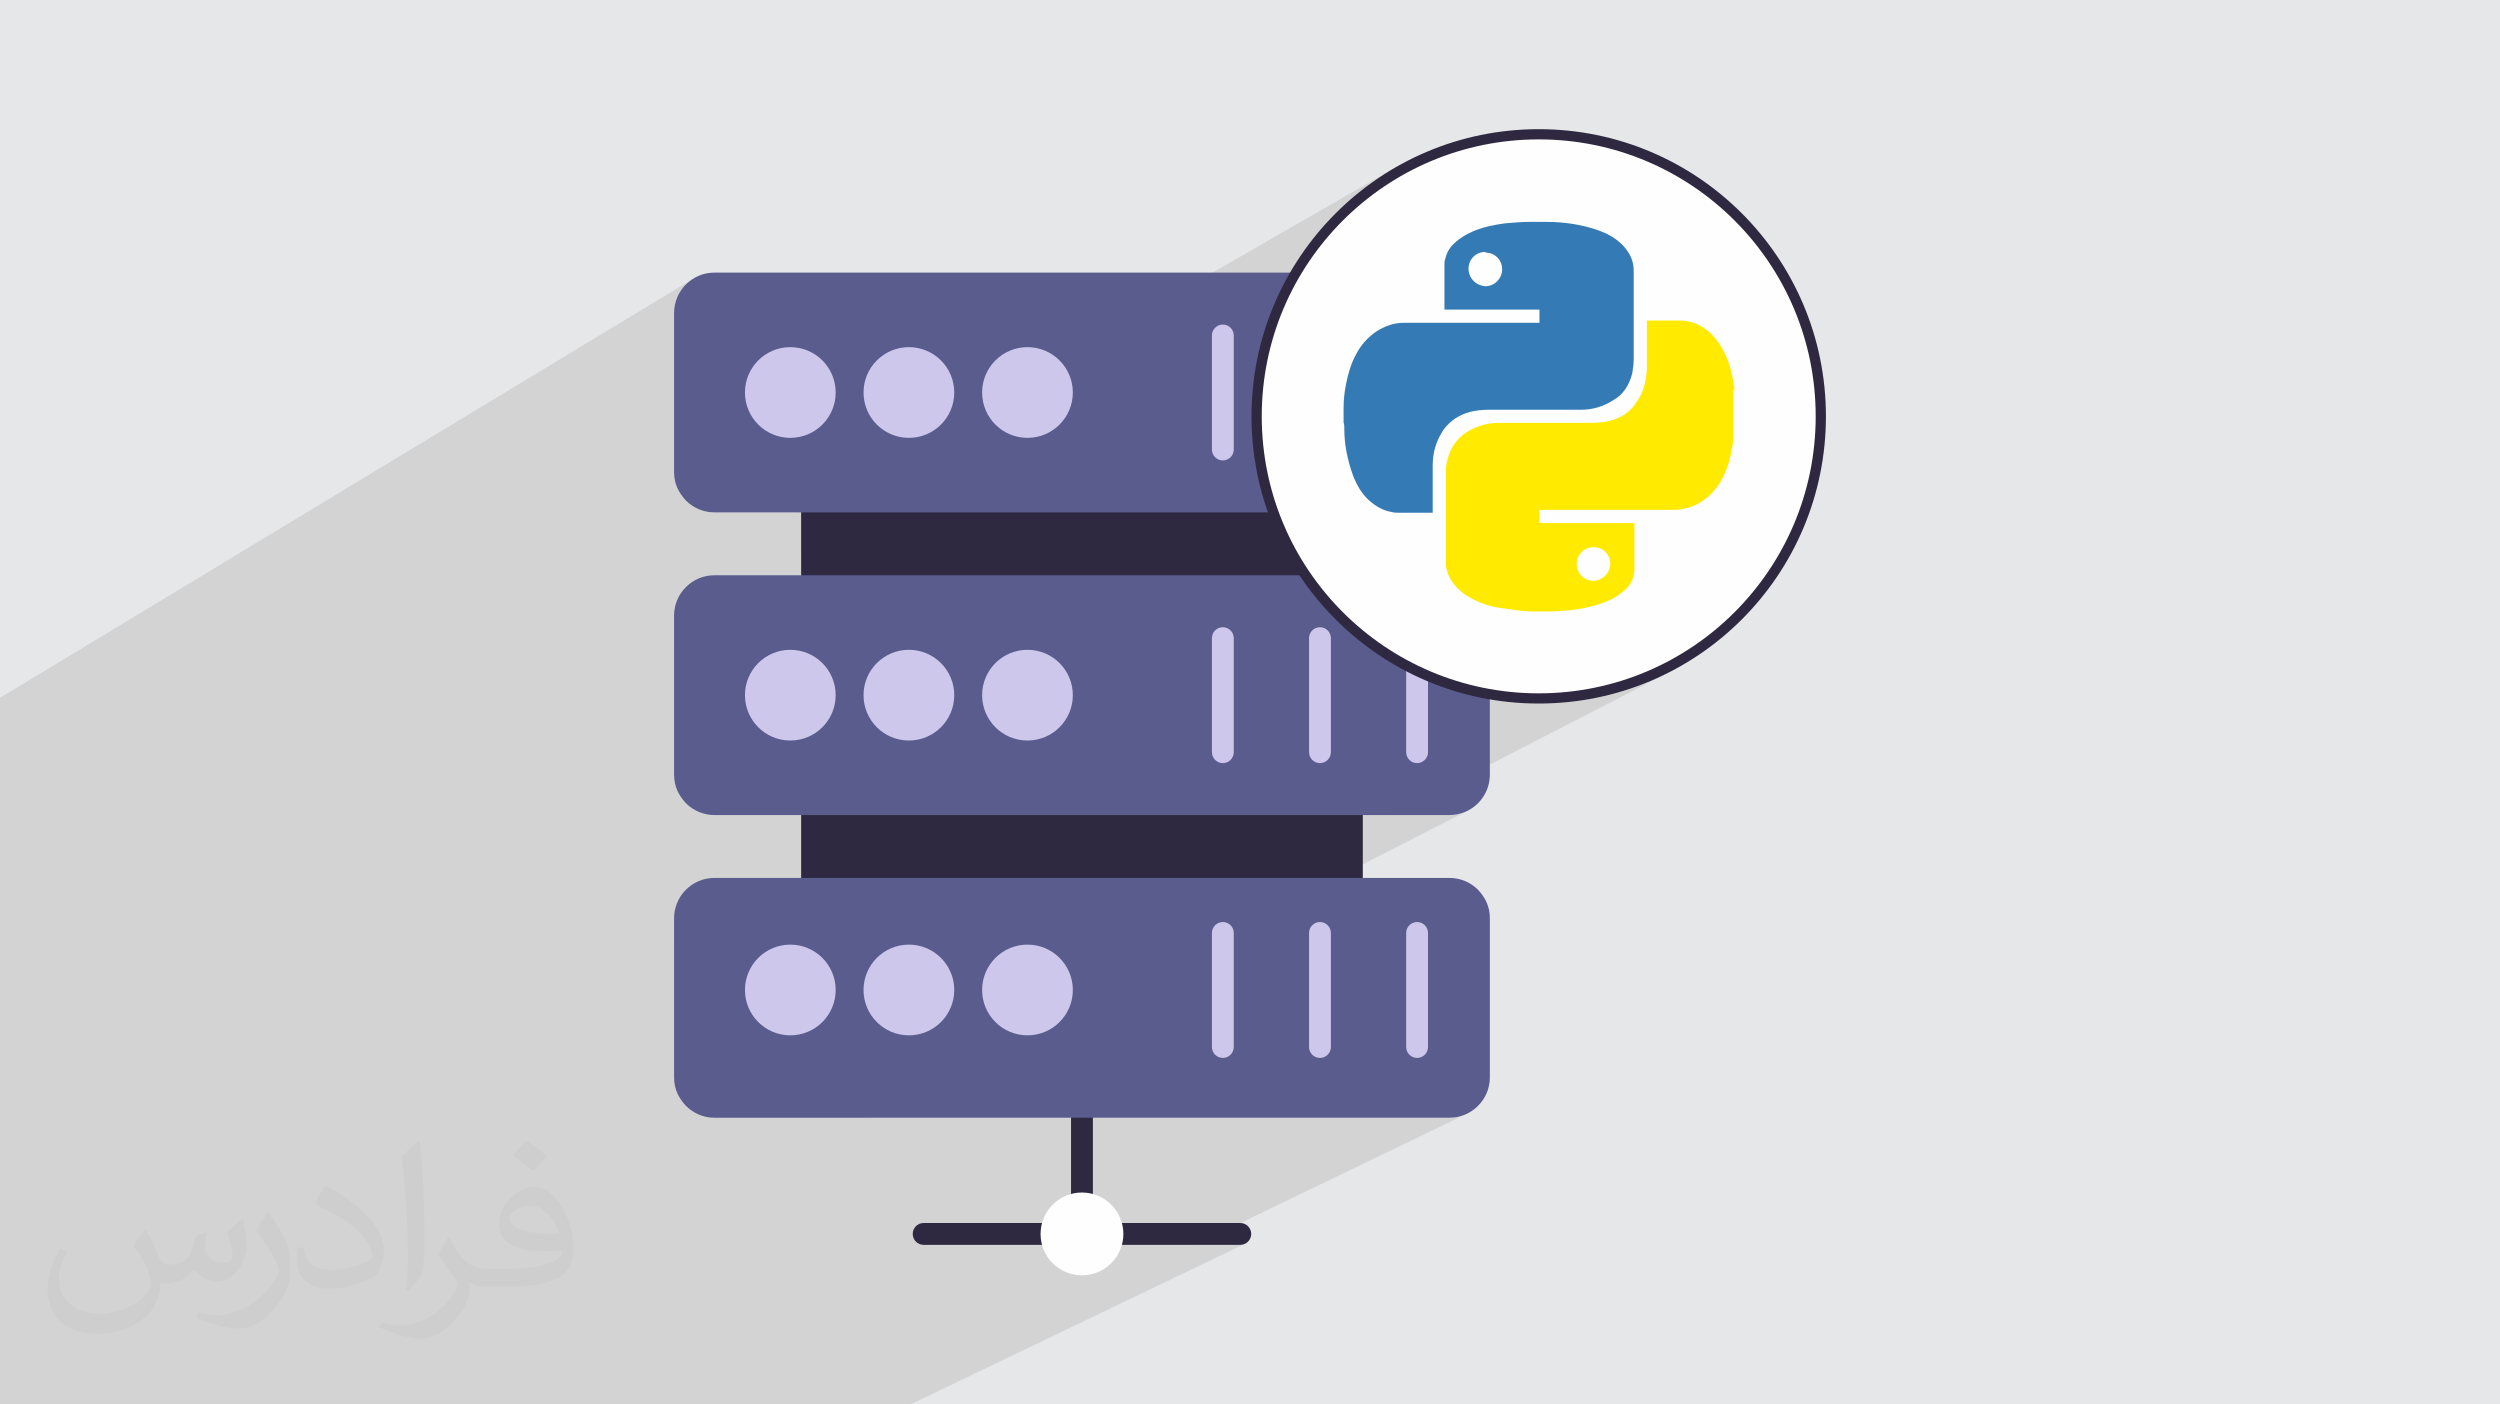 <?xml version="1.0" encoding="UTF-8"?>
<!DOCTYPE svg PUBLIC "-//W3C//DTD SVG 1.1//EN" "http://www.w3.org/Graphics/SVG/1.1/DTD/svg11.dtd">
<!-- Creator: CorelDRAW -->
<svg xmlns="http://www.w3.org/2000/svg" xml:space="preserve" width="94.192mm" height="52.917mm" version="1.1" style="shape-rendering:geometricPrecision; text-rendering:geometricPrecision; image-rendering:optimizeQuality; fill-rule:evenodd; clip-rule:evenodd"
viewBox="0 0 9404.92 5283.66"
 xmlns:xlink="http://www.w3.org/1999/xlink"
 xmlns:xodm="http://www.corel.com/coreldraw/odm/2003">
 <defs>
  <style type="text/css">
   <![CDATA[
    .fil3 {fill:#2E2940}
    .fil7 {fill:#CCC7EB}
    .fil0 {fill:#E6E7E8}
    .fil9 {fill:#FEFEFE}
    .fil4 {fill:#FEFEFE;fill-rule:nonzero}
    .fil5 {fill:#2E2940;fill-rule:nonzero}
    .fil10 {fill:#347AB4;fill-rule:nonzero}
    .fil6 {fill:#595C8C;fill-rule:nonzero}
    .fil8 {fill:#CCC7EB;fill-rule:nonzero}
    .fil11 {fill:#FFEA00;fill-rule:nonzero}
    .fil2 {fill:#373435;fill-opacity:0.031}
    .fil1 {fill:#2B2A29;fill-opacity:0.102}
   ]]>
  </style>
 </defs>
 <g id="Layer_x0020_1">
  <polygon class="fil0" points="-0,0 9404.92,0 9404.92,5283.66 -0,5283.66 "/>
  <polygon class="fil1" points="3219.26,5283.66 3102.67,5283.66 3068.15,5283.66 2984.65,5283.66 2869.73,5283.66 2869.67,5283.66 2869.63,5283.66 2868.42,5283.66 2693.65,5283.66 2647.17,5283.66 2647.15,5283.66 2531.93,5283.66 2435.65,5283.66 2435.57,5283.66 2435.55,5283.66 2435.17,5283.66 2423.7,5283.66 2417.57,5283.66 2262.49,5283.66 2142.7,5283.66 2093.47,5283.66 1952.24,5283.66 1874.68,5283.66 1148.98,5283.66 1116.73,5283.66 921.91,5283.66 825.66,5283.66 693,5283.66 607.69,5283.66 506.15,5283.66 426.03,5283.66 426.01,5283.66 192.09,5283.66 -0,5283.66 -0,4924.84 -0,4826.33 -0,4742.49 -0,4707.27 -0,4542.33 -0,4446.23 -0,4446.22 -0,4323.63 -0,3877.46 -0,3795.87 -0,3765.46 -0,3686.54 -0,3683.89 -0,3659.9 -0,3648.79 -0,3485.8 -0,3386.63 -0,3386.62 -0,3262.76 -0,2704.63 -0,2625.29 2615.31,1043.87 2602.82,1051.48 2591.15,1060.22 2580.37,1070.02 2570.58,1080.8 2561.83,1092.48 2554.22,1104.98 2547.82,1118.22 2542.71,1132.12 2538.97,1146.61 2536.66,1161.62 2535.87,1177.06 2535.87,1776.09 2536.66,1792.36 2538.97,1807.52 2542.72,1821.73 2547.84,1835.12 2554.24,1847.82 2561.85,1859.96 2570.59,1871.69 2580.36,1883.11 2580.38,1883.1 2591.17,1892.89 2602.84,1901.64 2615.33,1909.26 2628.57,1915.67 2642.47,1920.78 2656.96,1924.54 2671.96,1926.84 2687.39,1927.63 2992.8,1927.63 5250.81,629.06 5228.36,642.33 5206.27,656.13 5184.53,670.44 5163.16,685.24 5142.17,700.56 5121.57,716.36 5101.36,732.63 5081.55,749.38 5062.16,766.59 5043.17,784.25 5024.63,802.37 5012.28,814.92 5000.14,827.66 4988.21,840.6 4976.49,853.74 4964.97,867.07 4953.67,880.58 4942.6,894.29 4931.73,908.17 4921.1,922.23 4910.69,936.47 4900.5,950.89 4890.55,965.48 4880.83,980.24 4871.35,995.16 4862.1,1010.26 4853.09,1025.51 3013.83,2075.45 3013.83,2164.13 2535.87,2435.84 2535.87,2914.72 2536.66,2930.97 2538.97,2946.14 2542.72,2960.35 2547.84,2973.74 2554.24,2986.44 2561.85,2998.58 2570.59,3010.3 2580.35,3021.73 2580.36,3021.74 2580.38,3021.72 2591.17,3031.51 2602.84,3040.26 2615.33,3047.87 2628.57,3054.28 2642.47,3059.39 2656.96,3063.13 2671.96,3065.44 2687.39,3066.23 3013.83,3066.23 3013.83,3302.75 2535.87,3559.99 2535.87,4053.33 2536.66,4069.59 2538.97,4084.76 2542.72,4098.96 2547.84,4112.35 2554.24,4125.05 2561.85,4137.19 2570.59,4148.9 2580.36,4160.32 2580.38,4160.32 2591.17,4170.12 2602.84,4178.86 2615.25,4186.43 5604.75,2631.19 5615.98,2633.05 5627.24,2634.8 5638.53,2636.43 5649.88,2637.95 5661.25,2639.34 5672.65,2640.62 5684.09,2641.78 5695.58,2642.83 5707.09,2643.75 5718.64,2644.55 5730.21,2645.23 5741.84,2645.78 5753.48,2646.22 5765.15,2646.53 5776.86,2646.72 5788.6,2646.78 5816.48,2646.43 5844.19,2645.38 5871.72,2643.63 5899.06,2641.2 5926.2,2638.11 5953.14,2634.33 5979.85,2629.91 6006.34,2624.84 6032.6,2619.11 6058.62,2612.76 6084.38,2605.79 6109.88,2598.21 6135.12,2590.01 6160.08,2581.22 6184.77,2571.84 6209.15,2561.87 6233.23,2551.34 6257.01,2540.23 6280.47,2528.58 5234.76,3066.23 5453.22,3066.23 5468.66,3065.44 5483.67,3063.13 5498.16,3059.39 5512.07,3054.28 5525.31,3047.88 3260.65,4204.84 4029.23,4204.84 4029.23,4245.89 4111.38,4204.84 5453.22,4204.84 5468.66,4204.06 5483.67,4201.75 5498.16,4198 5512.07,4192.89 4496.16,4683.07 4665.95,4683.07 4674.22,4682.23 4681.93,4679.84 3424.77,5283.66 3415.8,5283.66 3251.43,5283.66 "/>
  <path class="fil2" d="M548.54 4627.69c17.95,27.21 29.6,53.36 40.96,82.43 8.45,16.91 12.93,48.09 52.57,48.09 11.61,0 28.28,-3.42 43.06,-11.61 16.63,-8.73 29.32,-21.94 35.94,-42l15.85 -53.36 38.57 -19.02 2.64 2.64c-5.27,20.09 -6.59,39.36 -6.59,54.43 0,44.63 38.57,61.56 69.22,61.56 17.95,0 34.09,-8.73 34.09,-25.11 0,-21.13 -8.98,-57.06 -20.62,-89.29 17.95,-17.95 35.94,-35.94 56.53,-50.47l3.17 1.6c8.98,38.04 14,75.56 14,100.66 0,24.57 -10.83,51.79 -19.81,69.49 -18.49,34.87 -51.25,62.62 -90.87,62.62 -30.1,0 -63.65,-15.07 -86.66,-43.06l-1.32 0c-21.66,26.96 -55.22,51.25 -108.86,51.25l-16.63 0c-2.64,35.41 -10.29,60.49 -21.94,82.95 -31.95,62.34 -126.81,106.47 -216.1,106.47 -124.17,0 -186.51,-71.59 -186.51,-166.96 0,-58.91 19.27,-113.6 48.88,-152.42l24.29 10.04c-18.49,35.41 -30.91,68.68 -30.91,101.45 0,89.29 72.66,131.83 156.4,131.83 77.68,0 173.83,-49.41 191.28,-106.72 -6.59,-62.62 -30.1,-91.93 -66.04,-148.99 10.83,-19.02 24.83,-38.04 42.28,-58.38l3.17 0 0 0 0 0 -0.02 -0.09zm1432.13 -336.04c26.15,16.39 51.79,35.66 76.87,57.85 -14,19.81 -31.45,37.79 -53.11,53.64 -25.11,-20.34 -50.19,-37.79 -75.84,-56.27 17.42,-19.55 34.62,-38.29 52.04,-55.22l0 0 0 0 0 0 0 0 0 0 0.03 0zm13.47 244.11c-42.28,0 -76.87,27.75 -76.87,48.34 0,44.13 84.53,57.85 185.72,57.31 -12.68,-51.79 -57.06,-105.68 -108.86,-105.68l0.01 0.03zm-94.86 236.19c54.96,0 103.04,-1.6 139.74,-10.83 40.96,-10.29 75.56,-30.91 75.56,-45.17 0,-3.7 0,-8.19 -1.32,-11.89 -22.98,2.11 -49.41,2.11 -72.38,2.11 -74.49,0 -131.55,-16.91 -154.02,-58.66 -5.55,-11.61 -9.51,-24.57 -9.51,-39.36 0,-40.43 17.42,-79.79 48.09,-107 25.61,-22.45 53.89,-36.44 82.67,-36.44 52.04,0 93.51,41.75 122.57,107.54 15.85,35.94 26.68,77.4 26.68,129.72 0,34.87 -9.51,64.19 -31.17,85.85 -40.43,39.11 -114.92,53.89 -229.04,53.89l-51.79 0 0 0 -13.47 0c-28.28,0 -48.62,-5.02 -64.72,-17.42l-2.64 0c0.79,6.59 1.32,12.93 1.32,19.02 0,25.61 -8.45,58.38 -25.61,84.53 -50.72,75.3 -105.68,108.04 -153.24,108.04 -48.09,0 -107,-18.49 -160.11,-42.54l9.51 -18.49c17.17,7.13 40.96,11.89 73.7,11.89 85.85,0 198.66,-82.43 212.66,-163 -3.17,-6.59 -8.98,-15.32 -17.17,-24.57 -25.11,-29.85 -40.96,-54.68 -55.75,-80.83 12.68,-25.11 24.29,-45.17 35.13,-63.4l4.49 -0.53c36.72,74.77 69.99,117.55 144.23,117.55l11.61 0 0 0 53.89 0 0 0 0 0 0 0 0 0 0 0 0.09 0.01zm-371.98 79c6.34,-34.34 6.87,-72.91 6.87,-108.86l0 -53.36c0,-99.6 -12.68,-244.36 -22.98,-338.68 17.95,-19.27 43.06,-42 62.87,-57.31l5.81 1.6c13.47,118.62 16.63,256 16.63,383.06 0,33.3 -1.32,65.79 -4.49,89.55 -1.85,30.1 -19.27,52.83 -56.53,87.7l-8.19 -3.7zm-382.8 -157.19c1.85,46.77 24.83,83.49 105.15,83.49 49.93,0 92.19,-12.93 138.96,-35.13 8.45,-3.7 12.93,-8.73 12.93,-12.93 0,-29.32 -22.45,-68.15 -60.23,-103.55 -36.72,-33.3 -85.34,-62.62 -130.76,-82.18 -15.6,-6.59 -20.62,-13.47 -20.62,-20.09 0,-13.47 17.95,-41.75 32.77,-62.09l5.02 -0.53c52.04,27.21 110.17,67.64 153.24,112.53 39.11,41.47 63.4,83.49 63.4,129.19 0,33.81 -10.29,65.51 -26.96,95.11 -57.06,28.79 -117.83,50.72 -178.06,50.72 -73.17,0 -123.1,-34.34 -123.1,-114.92 0,-8.73 0,-22.19 3.17,-39.64l25.11 0 0 0 0 0 0 0 0 0 0 0 -0.02 0zm-132.37 -132.9l45.45 73.45c16.63,27.21 32.23,56.81 32.23,103.55l0 59.7c0,48.34 -30.91,100.13 -80.83,151.38 -39.11,34.62 -73.7,49.41 -105.68,49.41 -47.55,0 -101.98,-14.79 -164.85,-41.75l7.13 -18.49c19.81,5.27 42.79,9.77 71.06,9.77 90.36,-0.53 182.8,-66.57 225.08,-147.15 5.02,-9.26 6.87,-17.95 6.87,-24.04 0,-9.26 -5.02,-19.55 -8.98,-28.79 -22.98,-43.31 -48.62,-82.95 -76.87,-119.68 14.79,-23.25 29.6,-45.7 45.7,-67.9l3.7 0.53 0 0 0 0 0 0 0 0 0 0 -0.02 0.01z"/>
  <g id="_2369869667440">
   <g>
    <path class="fil3" d="M4111.38 4129.78l0 363.51c0,22.67 -18.41,41.06 -41.06,41.06 -22.69,0 -41.09,-18.39 -41.09,-41.06l0 -363.51c0,-22.67 18.4,-41.06 41.09,-41.06 22.65,0 41.06,18.39 41.06,41.06z"/>
    <path class="fil3" d="M3474.71 4600.91l446.92 0c22.68,0 41.04,18.4 41.04,41.08 0,22.67 -18.36,41.08 -41.04,41.08l-446.92 0c-22.69,0 -41.1,-18.41 -41.1,-41.08 0,-22.68 18.41,-41.08 41.1,-41.08zm744.31 0l446.92 0c22.69,0 41.04,18.4 41.04,41.08 0,22.67 -18.35,41.08 -41.04,41.08l-446.92 0c-22.69,0 -41.09,-18.41 -41.09,-41.08 0,-22.68 18.4,-41.08 41.09,-41.08z"/>
    <path class="fil4" d="M4070.32 4486.19c43.02,0 81.91,17.45 110.1,45.63l0.06 0.01 0 -0.01 0.4 0.46c27.96,28.14 45.21,66.94 45.21,109.71 0,42.99 -17.42,81.93 -45.61,110.1l0 0.01 0 0.02 -0.46 0.4c-28.14,27.97 -66.93,45.23 -109.7,45.23 -43,0 -81.96,-17.42 -110.08,-45.63l-0.06 -0.02 0 0.02 -0.41 -0.43c-27.96,-28.17 -45.2,-66.94 -45.2,-109.7 0,-43 17.42,-81.94 45.61,-110.12l0 -0.04 0 -0.01 0.41 -0.4c28.19,-27.96 66.96,-45.23 109.73,-45.23z"/>
    <path class="fil5" d="M3020.94 1913.47l2098.75 0c3.93,0 7.12,3.17 7.12,7.07l0 0.18 0 250.49c0,3.9 -3.19,7.07 -7.12,7.07l-0.17 0 -2098.58 0c-3.94,0 -7.11,-3.17 -7.11,-7.07l0 -0.18 0 -250.49c0,-3.9 3.17,-7.07 7.11,-7.07z"/>
    <path class="fil6" d="M2687.39 1025.51l2765.83 0c41.68,0 79.53,17.08 106.97,44.51l0.05 0c27.5,29.75 44.51,62.81 44.51,107.04l0 599.03c0,83.38 -68.18,151.54 -151.53,151.54l-2765.83 0c-41.66,0 -79.53,-17.06 -107.01,-44.53l-0.02 0.02c-27.4,-30.22 -44.49,-62.09 -44.49,-107.03l0 -599.03c0,-83.35 68.17,-151.55 151.52,-151.55z"/>
    <path class="fil7" d="M5372.13 1262.03l0 429.08c0,22.67 -18.41,41.09 -41.11,41.09 -22.63,0 -41.04,-18.42 -41.04,-41.09l0 -429.08c0,-22.7 18.41,-41.1 41.04,-41.1 22.7,0 41.11,18.4 41.11,41.1z"/>
    <path class="fil8" d="M2973.12 1305.92c47.14,0 89.8,19.1 120.67,49.96 30.86,30.89 49.99,73.55 49.99,120.68 0,47.14 -19.13,89.8 -49.99,120.67 -30.86,30.89 -73.53,49.97 -120.67,49.97 -47.12,0 -89.81,-19.08 -120.68,-49.97 -30.86,-30.86 -49.97,-73.53 -49.97,-120.67 0,-47.13 19.11,-89.78 49.97,-120.68 30.86,-30.86 73.56,-49.96 120.68,-49.96z"/>
    <path class="fil8" d="M3419.25 1305.92c47.12,0 89.78,19.1 120.63,49.96 30.85,30.89 50.01,73.55 50.01,120.68 0,47.14 -19.16,89.8 -50.01,120.67 -30.84,30.89 -73.51,49.97 -120.63,49.97 -47.17,0 -89.83,-19.08 -120.72,-49.97 -30.87,-30.86 -49.95,-73.53 -49.95,-120.67 0,-47.13 19.08,-89.78 49.95,-120.68 30.88,-30.86 73.55,-49.96 120.72,-49.96z"/>
    <path class="fil8" d="M3865.3 1305.92c47.18,0 89.83,19.1 120.69,49.96 30.86,30.89 50,73.55 50,120.68 0,47.14 -19.14,89.8 -50,120.67 -30.85,30.89 -73.51,49.97 -120.69,49.97 -47.12,0 -89.78,-19.08 -120.68,-49.97 -30.86,-30.86 -49.96,-73.53 -49.96,-120.67 0,-47.13 19.1,-89.78 49.96,-120.68 30.89,-30.86 73.56,-49.96 120.68,-49.96z"/>
    <path class="fil7" d="M5006.77 1262.03l0 429.08c0,22.67 -18.41,41.09 -41.11,41.09 -22.63,0 -41.03,-18.42 -41.03,-41.09l0 -429.08c0,-22.7 18.4,-41.1 41.03,-41.1 22.7,0 41.11,18.4 41.11,41.1z"/>
    <path class="fil7" d="M4641.39 1262.03l0 429.08c0,22.67 -18.39,41.09 -41.08,41.09 -22.7,0 -41.11,-18.42 -41.11,-41.09l0 -429.08c0,-22.7 18.41,-41.1 41.11,-41.1 22.69,0 41.08,18.4 41.08,41.1z"/>
    <path class="fil5" d="M3020.94 3052.09l2098.75 0c3.93,0 7.12,3.17 7.12,7.07l0 0.18 0 250.48c0,3.9 -3.19,7.07 -7.12,7.07l-0.17 0 -2098.58 0c-3.94,0 -7.11,-3.17 -7.11,-7.07l0 -0.18 0 -250.48c0,-3.9 3.17,-7.07 7.11,-7.07z"/>
    <path class="fil6" d="M2687.39 2164.13l2765.83 0c41.68,0 79.53,17.05 106.97,44.5l0.05 0c27.5,29.73 44.51,62.8 44.51,107.01l0 599.07c0,83.37 -68.18,151.51 -151.53,151.51l-2765.83 0c-41.66,0 -79.53,-17.04 -107.01,-44.51l-0.02 0.02c-27.4,-30.22 -44.49,-62.1 -44.49,-107.02l0 -599.07c0,-83.36 68.17,-151.51 151.52,-151.51z"/>
    <path class="fil7" d="M5372.13 2400.65l0 429.08c0,22.66 -18.41,41.09 -41.11,41.09 -22.63,0 -41.04,-18.43 -41.04,-41.09l0 -429.08c0,-22.68 18.41,-41.09 41.04,-41.09 22.7,0 41.11,18.41 41.11,41.09z"/>
    <path class="fil8" d="M2973.12 2444.53c47.14,0 89.8,19.1 120.67,49.96 30.86,30.89 49.99,73.56 49.99,120.68 0,47.15 -19.13,89.8 -49.99,120.67 -30.86,30.89 -73.53,49.97 -120.67,49.97 -47.12,0 -89.81,-19.08 -120.68,-49.97 -30.86,-30.86 -49.97,-73.52 -49.97,-120.67 0,-47.12 19.11,-89.78 49.97,-120.68 30.86,-30.86 73.56,-49.96 120.68,-49.96z"/>
    <path class="fil8" d="M3419.25 2444.53c47.12,0 89.78,19.1 120.63,49.96 30.85,30.89 50.01,73.56 50.01,120.68 0,47.15 -19.16,89.8 -50.01,120.67 -30.84,30.89 -73.51,49.97 -120.63,49.97 -47.17,0 -89.83,-19.08 -120.72,-49.97 -30.87,-30.86 -49.95,-73.52 -49.95,-120.67 0,-47.12 19.08,-89.78 49.95,-120.68 30.88,-30.86 73.55,-49.96 120.72,-49.96z"/>
    <path class="fil8" d="M3865.3 2444.53c47.18,0 89.83,19.1 120.69,49.96 30.86,30.89 50,73.56 50,120.68 0,47.15 -19.14,89.8 -50,120.67 -30.85,30.89 -73.51,49.97 -120.69,49.97 -47.12,0 -89.78,-19.08 -120.68,-49.97 -30.86,-30.86 -49.96,-73.52 -49.96,-120.67 0,-47.12 19.1,-89.78 49.96,-120.68 30.89,-30.86 73.56,-49.96 120.68,-49.96z"/>
    <path class="fil7" d="M5006.77 2400.65l0 429.08c0,22.66 -18.41,41.09 -41.11,41.09 -22.63,0 -41.03,-18.43 -41.03,-41.09l0 -429.08c0,-22.68 18.4,-41.09 41.03,-41.09 22.7,0 41.11,18.41 41.11,41.09z"/>
    <path class="fil7" d="M4641.39 2400.65l0 429.08c0,22.66 -18.39,41.09 -41.08,41.09 -22.7,0 -41.11,-18.43 -41.11,-41.09l0 -429.08c0,-22.68 18.41,-41.09 41.11,-41.09 22.69,0 41.08,18.41 41.08,41.09z"/>
    <path class="fil6" d="M2687.39 3302.75l2765.83 0c41.68,0 79.53,17.04 106.97,44.48l0.05 0c27.5,29.74 44.51,62.82 44.51,107.03l0 599.07c0,83.36 -68.18,151.51 -151.53,151.51l-2765.83 0c-41.66,0 -79.53,-17.05 -107.01,-44.52l-0.02 0c-27.4,-30.18 -44.49,-62.07 -44.49,-106.99l0 -599.07c0,-83.37 68.17,-151.51 151.52,-151.51z"/>
    <path class="fil7" d="M5372.13 3509.72l0 429.09c0,22.66 -18.41,41.08 -41.11,41.08 -22.63,0 -41.04,-18.42 -41.04,-41.08l0 -429.09c0,-22.68 18.41,-41.09 41.04,-41.09 22.7,0 41.11,18.41 41.11,41.09z"/>
    <path class="fil8" d="M2973.12 3553.61c47.14,0 89.8,19.11 120.67,49.99 30.86,30.86 49.99,73.53 49.99,120.65 0,47.13 -19.13,89.81 -49.99,120.68 -30.86,30.88 -73.53,49.99 -120.67,49.99 -47.12,0 -89.81,-19.11 -120.68,-49.99 -30.86,-30.86 -49.97,-73.55 -49.97,-120.68 0,-47.12 19.11,-89.78 49.97,-120.65 30.86,-30.88 73.56,-49.99 120.68,-49.99z"/>
    <path class="fil8" d="M3419.25 3553.61c47.12,0 89.78,19.11 120.63,49.99 30.85,30.86 50.01,73.53 50.01,120.65 0,47.13 -19.16,89.81 -50.01,120.68 -30.84,30.88 -73.51,49.99 -120.63,49.99 -47.17,0 -89.83,-19.11 -120.72,-49.99 -30.87,-30.86 -49.95,-73.55 -49.95,-120.68 0,-47.12 19.08,-89.78 49.95,-120.65 30.88,-30.88 73.55,-49.99 120.72,-49.99z"/>
    <path class="fil8" d="M3865.3 3553.61c47.18,0 89.83,19.11 120.69,49.99 30.86,30.86 50,73.53 50,120.65 0,47.13 -19.14,89.81 -50,120.68 -30.85,30.88 -73.51,49.99 -120.69,49.99 -47.12,0 -89.78,-19.11 -120.68,-49.99 -30.86,-30.86 -49.96,-73.55 -49.96,-120.68 0,-47.12 19.1,-89.78 49.96,-120.65 30.89,-30.88 73.56,-49.99 120.68,-49.99z"/>
    <path class="fil7" d="M5006.77 3509.72l0 429.09c0,22.66 -18.41,41.08 -41.11,41.08 -22.63,0 -41.03,-18.42 -41.03,-41.08l0 -429.09c0,-22.68 18.4,-41.09 41.03,-41.09 22.7,0 41.11,18.41 41.11,41.09z"/>
    <path class="fil7" d="M4641.39 3509.72l0 429.09c0,22.66 -18.39,41.08 -41.08,41.08 -22.7,0 -41.11,-18.42 -41.11,-41.08l0 -429.09c0,-22.68 18.41,-41.09 41.11,-41.09 22.69,0 41.08,18.41 41.08,41.09z"/>
   </g>
   <g>
    <circle class="fil9" cx="5788.6" cy="1566.35" r="1061.21"/>
    <path class="fil5" d="M6830.59 1566.35c0,-287.74 -116.64,-548.26 -305.19,-736.79 -188.53,-188.54 -449.06,-305.19 -736.78,-305.19 -287.73,0 -548.26,116.64 -736.79,305.19 -188.54,188.53 -305.19,449.05 -305.19,736.79 0,287.73 116.64,548.25 305.19,736.78 188.53,188.54 449.06,305.19 736.79,305.19 287.72,0 548.25,-116.64 736.78,-305.19 188.54,-188.53 305.19,-449.05 305.19,-736.78zm-278.01 -763.98c195.52,195.51 316.47,465.64 316.47,763.98 0,298.34 -120.95,568.47 -316.47,763.97 -195.51,195.52 -465.64,316.46 -763.98,316.46 -298.34,0 -568.46,-120.94 -763.96,-316.46 -195.53,-195.5 -316.47,-465.64 -316.47,-763.97 0,-298.35 120.94,-568.47 316.47,-763.98 195.5,-195.52 465.63,-316.46 763.96,-316.46 298.35,0 568.47,120.94 763.98,316.46z"/>
    <path class="fil10" d="M5054.52 1590.67c0,-16.42 0,-32.81 0,-49.25 0,-2.55 0,-2.55 0,-5.66 0,-30.27 2.84,-57.73 8.2,-85.19 5.65,-30.27 13.58,-60.56 24.63,-88.02 16.69,-38.46 35.94,-71.31 69.04,-99.02 24.62,-21.78 52.05,-35.39 82.34,-43.86 19.24,-5.38 38.21,-5.38 57.74,-5.38 164.98,0 327.13,0 492.1,0 0,0 2.84,0 2.84,0 0,-16.69 0,-33.11 0,-49.53 -118.29,0 -236.59,0 -357.42,0 0,-2.83 0,-2.83 0,-5.39 0,-52.34 0,-107.54 0,-159.89 0,-2.54 0,-2.54 0,-5.39 0,-5.36 0,-13.57 2.83,-18.97 5.38,-24.89 16.41,-43.85 35.39,-60.85 19.52,-18.96 44.14,-32.81 68.75,-43.86 38.78,-16.4 80.09,-24.89 121.12,-30.27 30.27,-2.54 60.56,-5.38 90.55,-5.38 0,0 3.12,0 3.12,0 19.23,0 38.21,0 57.74,0 0,0 2.54,0 5.38,0 35.95,0 68.76,2.83 101.6,8.21 33.1,5.65 66.22,13.59 96.23,24.89 30.27,11.05 60.56,27.46 85.45,52.07 18.97,19.23 35.67,44.14 41.02,71.6 2.83,13.87 2.83,27.45 2.83,38.49 0,107.25 0,214.5 0,321.48 0,16.7 -2.83,35.94 -5.39,52.34 -11.05,43.86 -32.82,79.81 -71.61,101.61 -38.48,24.9 -79.79,35.94 -121.12,35.94 -115.19,0 -233.76,0 -349.21,0 -21.8,0 -46.69,2.83 -68.75,8.19 -40.74,11.04 -74.15,33.14 -98.77,65.95 -27.74,41.3 -41.32,85.18 -41.32,134.98 0,57.45 0,115.48 0,172.92 0,0 0,2.83 0,5.4 -2.83,0 -2.83,0 -5.4,0 -41.31,0 -82.61,0 -123.93,0 -7.94,0 -16.41,0 -24.33,-2.56 -33.4,-5.36 -60.86,-21.76 -85.77,-43.84 -27.45,-24.63 -46.41,-57.74 -60.27,-93.39 -11.05,-30.55 -19.24,-60.56 -24.92,-90.83 -5.39,-27.45 -7.93,-57.74 -7.93,-85.19 0,-8.48 0,-16.69 -2.83,-24.89l0 0 0 2.54 0 0 0 0.03 0.09 -0.01zm533.45 -642.96l0 0c-35.93,0 -63.38,27.46 -63.38,63.1 0,35.68 27.46,63.39 63.38,65.93 35.68,0 63.1,-30.27 63.1,-63.39 0,-35.66 -27.45,-63.09 -63.1,-63.09l0 0 0 -2.55z"/>
    <path class="fil11" d="M6520.13 1464.17c0,66.22 0,132.15 0,198.38 0,5.37 -2.83,10.75 -2.83,16.41 -5.64,30.28 -11.03,57.74 -22.08,85.19 -13.87,38.21 -35.67,74.15 -66.22,101.6 -30.01,27.74 -65.64,44.14 -104.13,49.82 -13.87,2.54 -27.45,2.54 -41.33,2.54 -162.43,0 -327.13,0 -489.57,0 0,0 -2.54,0 -2.54,0 0,16.42 0,33.13 0,49.53 118,0 236.56,0 357.13,0 0,2.54 0,2.54 0,5.65 0,57.74 0,112.64 0,170.37 0,5.37 0,10.75 -2.55,19.24 -5.38,27.45 -19.23,46.42 -41.32,63.38 -24.91,21.81 -54.9,35.38 -88.02,46.41 -43.85,13.86 -87.73,22.35 -134.7,24.91 -27.16,2.83 -54.59,2.83 -79.51,2.83 -35.95,0 -68.76,0 -101.59,-5.39 -22.36,-3.12 -41.33,-5.65 -60.86,-8.51 -35.67,-5.65 -68.76,-16.41 -99.03,-32.81 -30.01,-14.16 -57.45,-35.95 -76.68,-63.39 -13.87,-19.23 -22.1,-41.32 -24.9,-63.1 0,-8.47 0,-16.69 0,-24.89 0,-104.71 0,-211.67 0,-316.38 0,-18.97 0,-38.49 5.37,-54.9 11.04,-43.85 33.13,-79.54 71.6,-104.42 38.5,-24.92 79.81,-35.95 123.66,-35.95 115.74,0 233.76,0 349.2,0 22.09,0 46.71,-2.54 68.78,-7.92 38.77,-11.05 71.6,-30.28 93.68,-63.39 30.27,-38.78 41.31,-82.64 43.84,-131.87 0,-57.74 0,-118.58 0,-176.03 0,-2.83 0,-2.83 0,-5.65 2.84,0 2.84,0 5.4,0 38.76,0 79.79,0 118.57,0 24.34,0 49.26,5.65 71.32,16.69 32.82,16.42 60.56,43.86 79.51,74.44 30.28,46.41 44.43,95.91 52.37,150.82 0,5.66 2.82,11.04 2.82,19.52l0 0 -5.36 -3.12 0 0 0 0 -0.06 0zm-528.04 720.79l0 0c35.95,0 63.39,-27.46 65.93,-63.38 0,-35.68 -27.45,-63.1 -63.1,-63.1 -35.67,0 -63.38,27.45 -63.38,63.1 0,35.93 27.74,63.38 63.38,63.38l-2.83 0z"/>
   </g>
  </g>
 </g>
</svg>
